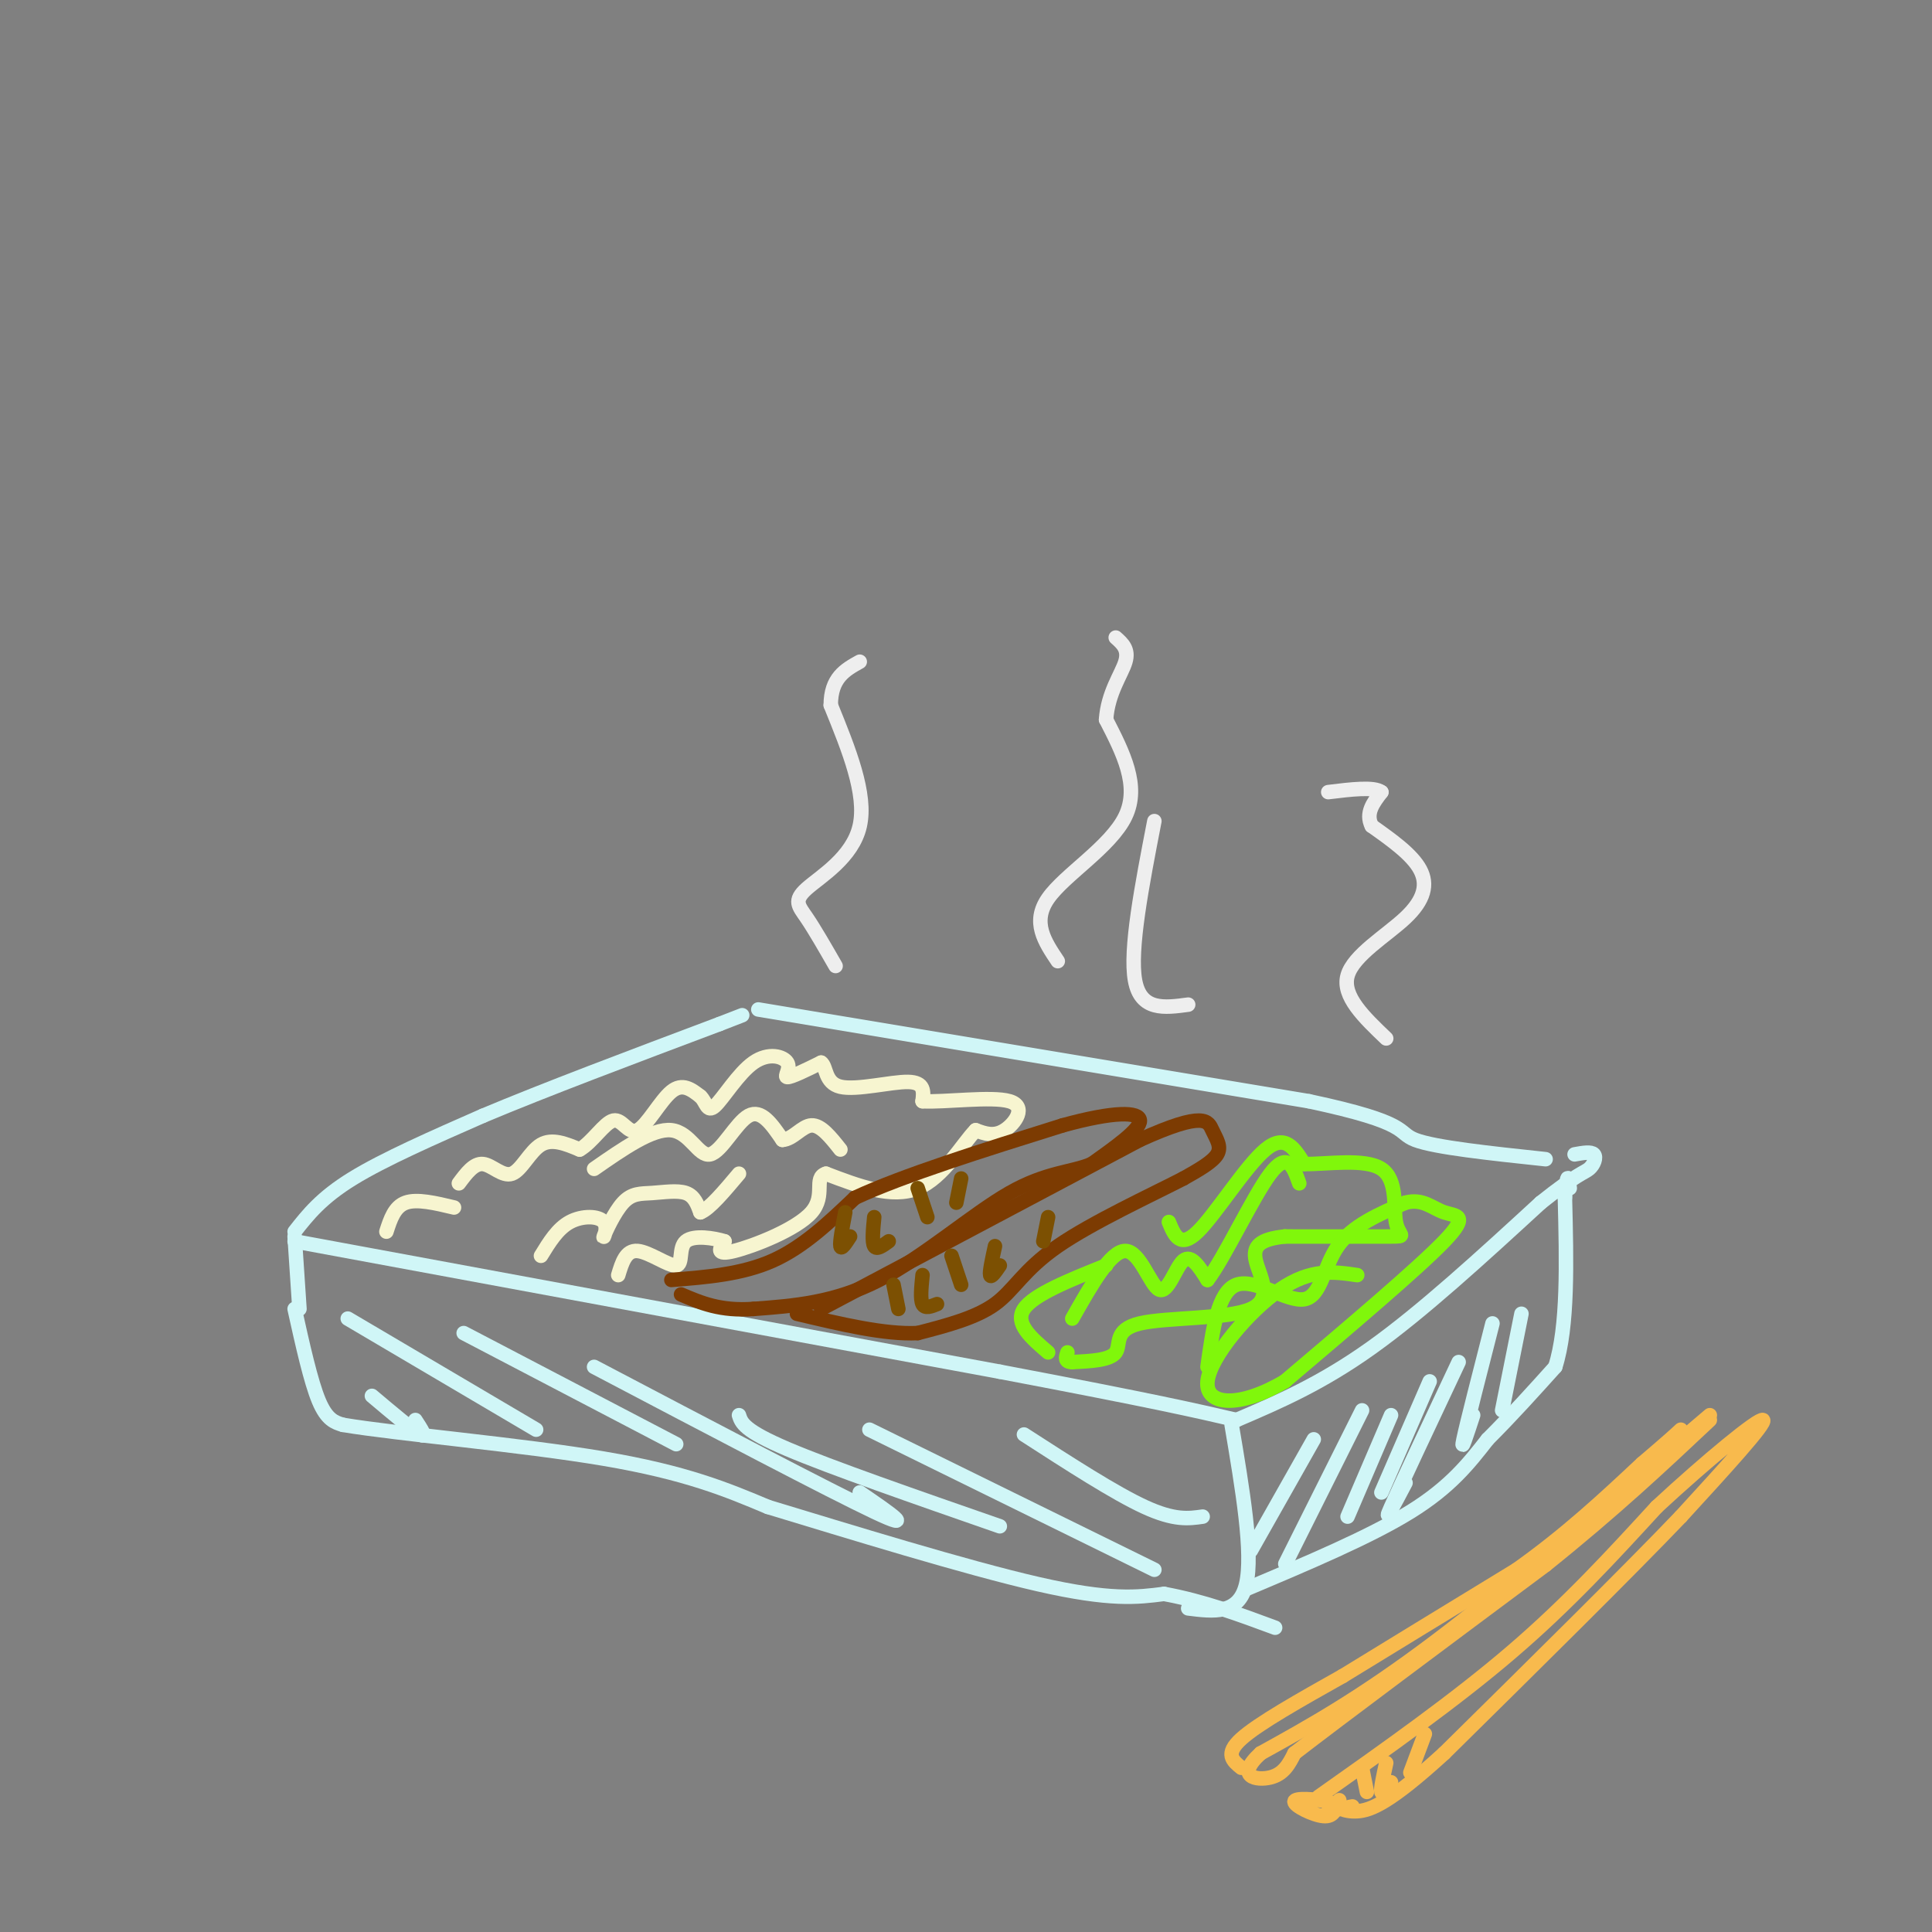 <svg viewBox='0 0 400 400' version='1.1' xmlns='http://www.w3.org/2000/svg' xmlns:xlink='http://www.w3.org/1999/xlink'><rect x="0" y="0" width="400" height="400" fill="#808080" stroke="none"/><g fill='none' stroke='#D0F6F7' stroke-width='3' stroke-linecap='round' stroke-linejoin='round'><path d='M61,256c0.000,0.000 1.000,15.000 1,15'/><path d='M61,255c2.750,-3.500 5.500,-7.000 12,-11c6.500,-4.000 16.750,-8.500 27,-13'/><path d='M100,231c12.667,-5.333 30.833,-12.167 49,-19'/><path d='M149,212c8.167,-3.167 4.083,-1.583 0,0'/><path d='M157,209c0.000,0.000 114.000,19.000 114,19'/><path d='M271,228c21.422,4.556 17.978,6.444 22,8c4.022,1.556 15.511,2.778 27,4'/><path d='M61,257c0.000,0.000 146.000,27.000 146,27'/><path d='M207,284c32.500,6.167 40.750,8.083 49,10'/><path d='M256,294c8.750,-3.750 17.500,-7.500 28,-15c10.500,-7.500 22.750,-18.750 35,-30'/><path d='M319,249c7.571,-6.048 9.000,-6.167 10,-7c1.000,-0.833 1.571,-2.381 1,-3c-0.571,-0.619 -2.286,-0.310 -4,0'/><path d='M255,295c2.250,13.333 4.500,26.667 3,33c-1.500,6.333 -6.750,5.667 -12,5'/><path d='M61,271c1.667,7.500 3.333,15.000 5,19c1.667,4.000 3.333,4.500 5,5'/><path d='M71,295c11.267,1.889 36.933,4.111 54,7c17.067,2.889 25.533,6.444 34,10'/><path d='M159,312c16.578,5.022 41.022,12.578 56,16c14.978,3.422 20.489,2.711 26,2'/><path d='M241,330c8.167,1.500 15.583,4.250 23,7'/><path d='M258,329c12.833,-5.417 25.667,-10.833 34,-16c8.333,-5.167 12.167,-10.083 16,-15'/><path d='M308,298c5.000,-5.000 9.500,-10.000 14,-15'/><path d='M322,283c2.667,-8.333 2.333,-21.667 2,-35'/><path d='M324,248c0.500,-6.167 0.750,-4.083 1,-2'/><path d='M272,298c0.000,0.000 -13.000,23.000 -13,23'/><path d='M282,292c-6.417,12.833 -12.833,25.667 -15,30c-2.167,4.333 -0.083,0.167 2,-4'/><path d='M288,293c0.000,0.000 -9.000,21.000 -9,21'/><path d='M296,286c0.000,0.000 -10.000,23.000 -10,23'/><path d='M302,282c-6.083,12.917 -12.167,25.833 -14,30c-1.833,4.167 0.583,-0.417 3,-5'/><path d='M309,274c-2.667,10.417 -5.333,20.833 -6,24c-0.667,3.167 0.667,-0.917 2,-5'/><path d='M315,272c0.000,0.000 -4.000,20.000 -4,20'/><path d='M77,289c4.250,3.583 8.500,7.167 10,8c1.500,0.833 0.250,-1.083 -1,-3'/><path d='M72,273c0.000,0.000 39.000,23.000 39,23'/><path d='M96,276c0.000,0.000 44.000,23.000 44,23'/><path d='M123,283c24.417,12.833 48.833,25.667 58,30c9.167,4.333 3.083,0.167 -3,-4'/><path d='M153,293c0.500,1.583 1.000,3.167 10,7c9.000,3.833 26.500,9.917 44,16'/><path d='M180,296c0.000,0.000 59.000,29.000 59,29'/><path d='M212,297c9.417,6.083 18.833,12.167 25,15c6.167,2.833 9.083,2.417 12,2'/></g>
<g fill='none' stroke='#F7F5D0' stroke-width='3' stroke-linecap='round' stroke-linejoin='round'><path d='M80,255c0.833,-2.583 1.667,-5.167 4,-6c2.333,-0.833 6.167,0.083 10,1'/><path d='M95,245c1.565,-2.101 3.131,-4.202 5,-4c1.869,0.202 4.042,2.708 6,2c1.958,-0.708 3.702,-4.631 6,-6c2.298,-1.369 5.149,-0.185 8,1'/><path d='M120,238c2.612,-1.456 5.144,-5.596 7,-6c1.856,-0.404 3.038,2.930 5,2c1.962,-0.930 4.703,-6.123 7,-8c2.297,-1.877 4.148,-0.439 6,1'/><path d='M145,227c1.242,1.138 1.347,3.485 3,2c1.653,-1.485 4.856,-6.800 8,-9c3.144,-2.200 6.231,-1.285 7,0c0.769,1.285 -0.780,2.938 0,3c0.780,0.062 3.890,-1.469 7,-3'/><path d='M170,220c1.190,0.774 0.667,4.208 4,5c3.333,0.792 10.524,-1.060 14,-1c3.476,0.060 3.238,2.030 3,4'/><path d='M191,228c4.524,0.262 14.333,-1.083 18,0c3.667,1.083 1.190,4.595 -1,6c-2.190,1.405 -4.095,0.702 -6,0'/><path d='M202,234c-2.756,2.800 -6.644,9.800 -12,12c-5.356,2.200 -12.178,-0.400 -19,-3'/><path d='M171,243c-2.690,0.845 0.083,4.458 -3,8c-3.083,3.542 -12.024,7.012 -16,8c-3.976,0.988 -2.988,-0.506 -2,-2'/><path d='M150,257c-2.115,-0.676 -6.402,-1.367 -8,0c-1.598,1.367 -0.507,4.791 -2,5c-1.493,0.209 -5.569,-2.797 -8,-3c-2.431,-0.203 -3.215,2.399 -4,5'/><path d='M112,260c1.720,-2.814 3.440,-5.629 6,-7c2.560,-1.371 5.960,-1.299 7,0c1.040,1.299 -0.279,3.823 0,3c0.279,-0.823 2.157,-4.994 4,-7c1.843,-2.006 3.650,-1.848 6,-2c2.350,-0.152 5.243,-0.615 7,0c1.757,0.615 2.379,2.307 3,4'/><path d='M145,251c1.833,-0.667 4.917,-4.333 8,-8'/><path d='M123,242c6.054,-4.214 12.107,-8.429 16,-8c3.893,0.429 5.625,5.500 8,5c2.375,-0.500 5.393,-6.571 8,-8c2.607,-1.429 4.804,1.786 7,5'/><path d='M162,236c2.156,-0.111 4.044,-2.889 6,-3c1.956,-0.111 3.978,2.444 6,5'/></g>
<g fill='none' stroke='#7C3B02' stroke-width='3' stroke-linecap='round' stroke-linejoin='round'><path d='M139,265c7.333,-0.583 14.667,-1.167 21,-4c6.333,-2.833 11.667,-7.917 17,-13'/><path d='M177,248c10.000,-4.667 26.500,-9.833 43,-15'/><path d='M220,233c10.689,-2.956 15.911,-2.844 16,-1c0.089,1.844 -4.956,5.422 -10,9'/><path d='M226,241c-4.095,1.750 -9.333,1.625 -17,6c-7.667,4.375 -17.762,13.250 -27,18c-9.238,4.750 -17.619,5.375 -26,6'/><path d='M156,271c-6.833,0.500 -10.917,-1.250 -15,-3'/><path d='M170,271c0.000,0.000 66.000,-35.000 66,-35'/><path d='M236,236c13.464,-6.107 14.125,-3.875 15,-2c0.875,1.875 1.964,3.393 1,5c-0.964,1.607 -3.982,3.304 -7,5'/><path d='M245,244c-6.381,3.298 -18.833,9.042 -26,14c-7.167,4.958 -9.048,9.131 -13,12c-3.952,2.869 -9.976,4.435 -16,6'/><path d='M190,276c-6.833,0.333 -15.917,-1.833 -25,-4'/></g>
<g fill='none' stroke='#7C5002' stroke-width='3' stroke-linecap='round' stroke-linejoin='round'><path d='M185,266c0.000,0.000 1.000,5.000 1,5'/><path d='M191,264c-0.250,2.500 -0.500,5.000 0,6c0.500,1.000 1.750,0.500 3,0'/><path d='M197,260c0.000,0.000 2.000,6.000 2,6'/><path d='M206,258c-0.583,2.667 -1.167,5.333 -1,6c0.167,0.667 1.083,-0.667 2,-2'/><path d='M217,252c0.000,0.000 -1.000,5.000 -1,5'/><path d='M175,251c-0.583,3.083 -1.167,6.167 -1,7c0.167,0.833 1.083,-0.583 2,-2'/><path d='M181,252c-0.250,2.583 -0.500,5.167 0,6c0.500,0.833 1.750,-0.083 3,-1'/><path d='M190,246c0.000,0.000 2.000,6.000 2,6'/><path d='M199,244c0.000,0.000 -1.000,5.000 -1,5'/></g>
<g fill='none' stroke='#80F70B' stroke-width='3' stroke-linecap='round' stroke-linejoin='round'><path d='M217,280c-3.500,-3.000 -7.000,-6.000 -5,-9c2.000,-3.000 9.500,-6.000 17,-9'/><path d='M242,253c1.156,2.800 2.311,5.600 6,2c3.689,-3.600 9.911,-13.600 14,-17c4.089,-3.400 6.044,-0.200 8,3'/><path d='M270,241c4.734,0.072 12.568,-1.249 16,1c3.432,2.249 2.463,8.067 3,11c0.537,2.933 2.582,2.981 -1,3c-3.582,0.019 -12.791,0.010 -22,0'/><path d='M266,256c-5.062,0.550 -6.715,1.926 -6,5c0.715,3.074 3.800,7.844 -1,10c-4.800,2.156 -17.485,1.696 -23,3c-5.515,1.304 -3.862,4.373 -5,6c-1.138,1.627 -5.069,1.814 -9,2'/><path d='M222,282c-1.667,0.000 -1.333,-1.000 -1,-2'/><path d='M222,273c3.976,-7.024 7.952,-14.048 11,-14c3.048,0.048 5.167,7.167 7,8c1.833,0.833 3.381,-4.619 5,-6c1.619,-1.381 3.310,1.310 5,4'/><path d='M250,265c3.400,-4.356 9.400,-17.244 13,-22c3.600,-4.756 4.800,-1.378 6,2'/><path d='M250,283c1.077,-7.798 2.155,-15.595 6,-17c3.845,-1.405 10.458,3.583 14,3c3.542,-0.583 4.012,-6.738 7,-11c2.988,-4.262 8.494,-6.631 14,-9'/><path d='M291,249c3.583,-0.952 5.542,1.167 8,2c2.458,0.833 5.417,0.381 0,6c-5.417,5.619 -19.208,17.310 -33,29'/><path d='M266,286c-9.429,5.583 -16.500,5.042 -16,0c0.500,-5.042 8.571,-14.583 15,-19c6.429,-4.417 11.214,-3.708 16,-3'/></g>
<g fill='none' stroke='#F8BA4D' stroke-width='3' stroke-linecap='round' stroke-linejoin='round'><path d='M354,293c-20.750,17.667 -41.500,35.333 -57,47c-15.500,11.667 -25.750,17.333 -36,23'/><path d='M261,363c-5.378,4.911 -0.822,5.689 2,5c2.822,-0.689 3.911,-2.844 5,-5'/><path d='M268,363c9.500,-7.333 30.750,-23.167 52,-39'/><path d='M320,324c14.333,-11.500 24.167,-20.750 34,-30'/><path d='M273,372c14.167,-10.000 28.333,-20.000 40,-30c11.667,-10.000 20.833,-20.000 30,-30'/><path d='M343,312c10.311,-9.556 21.089,-18.444 22,-18c0.911,0.444 -8.044,10.222 -17,20'/><path d='M348,314c-11.000,11.500 -30.000,30.250 -49,49'/><path d='M299,363c-11.356,10.378 -15.244,11.822 -18,12c-2.756,0.178 -4.378,-0.911 -6,-2'/><path d='M275,373c-2.833,-0.524 -6.917,-0.833 -7,0c-0.083,0.833 3.833,2.810 6,3c2.167,0.190 2.583,-1.405 3,-3'/><path d='M277,373c0.500,-0.500 0.250,-0.250 0,0'/><path d='M282,366c0.000,0.000 1.000,5.000 1,5'/><path d='M287,365c-0.583,2.667 -1.167,5.333 -1,6c0.167,0.667 1.083,-0.667 2,-2'/><path d='M295,359c0.000,0.000 -3.000,8.000 -3,8'/><path d='M275,375c0.000,0.000 5.000,-1.000 5,-1'/><path d='M257,366c-1.750,-1.417 -3.500,-2.833 0,-6c3.500,-3.167 12.250,-8.083 21,-13'/><path d='M278,347c9.500,-5.833 22.750,-13.917 36,-22'/><path d='M314,325c10.333,-7.333 18.167,-14.667 26,-22'/><path d='M340,303c5.667,-4.833 6.833,-5.917 8,-7'/></g>
<g fill='none' stroke='#EEEEEE' stroke-width='3' stroke-linecap='round' stroke-linejoin='round'><path d='M173,200c-2.173,-3.786 -4.345,-7.571 -6,-10c-1.655,-2.429 -2.792,-3.500 0,-6c2.792,-2.500 9.512,-6.429 11,-13c1.488,-6.571 -2.256,-15.786 -6,-25'/><path d='M172,146c0.000,-5.667 3.000,-7.333 6,-9'/><path d='M246,208c-4.917,0.667 -9.833,1.333 -11,-5c-1.167,-6.333 1.417,-19.667 4,-33'/><path d='M287,215c-4.589,-4.381 -9.179,-8.762 -8,-13c1.179,-4.238 8.125,-8.333 12,-12c3.875,-3.667 4.679,-6.905 3,-10c-1.679,-3.095 -5.839,-6.048 -10,-9'/><path d='M284,171c-1.333,-2.667 0.333,-4.833 2,-7'/><path d='M286,164c-1.500,-1.167 -6.250,-0.583 -11,0'/><path d='M219,199c-2.711,-4.044 -5.422,-8.089 -2,-13c3.422,-4.911 12.978,-10.689 16,-17c3.022,-6.311 -0.489,-13.156 -4,-20'/><path d='M229,149c0.356,-5.556 3.244,-9.444 4,-12c0.756,-2.556 -0.622,-3.778 -2,-5'/></g>
</svg>